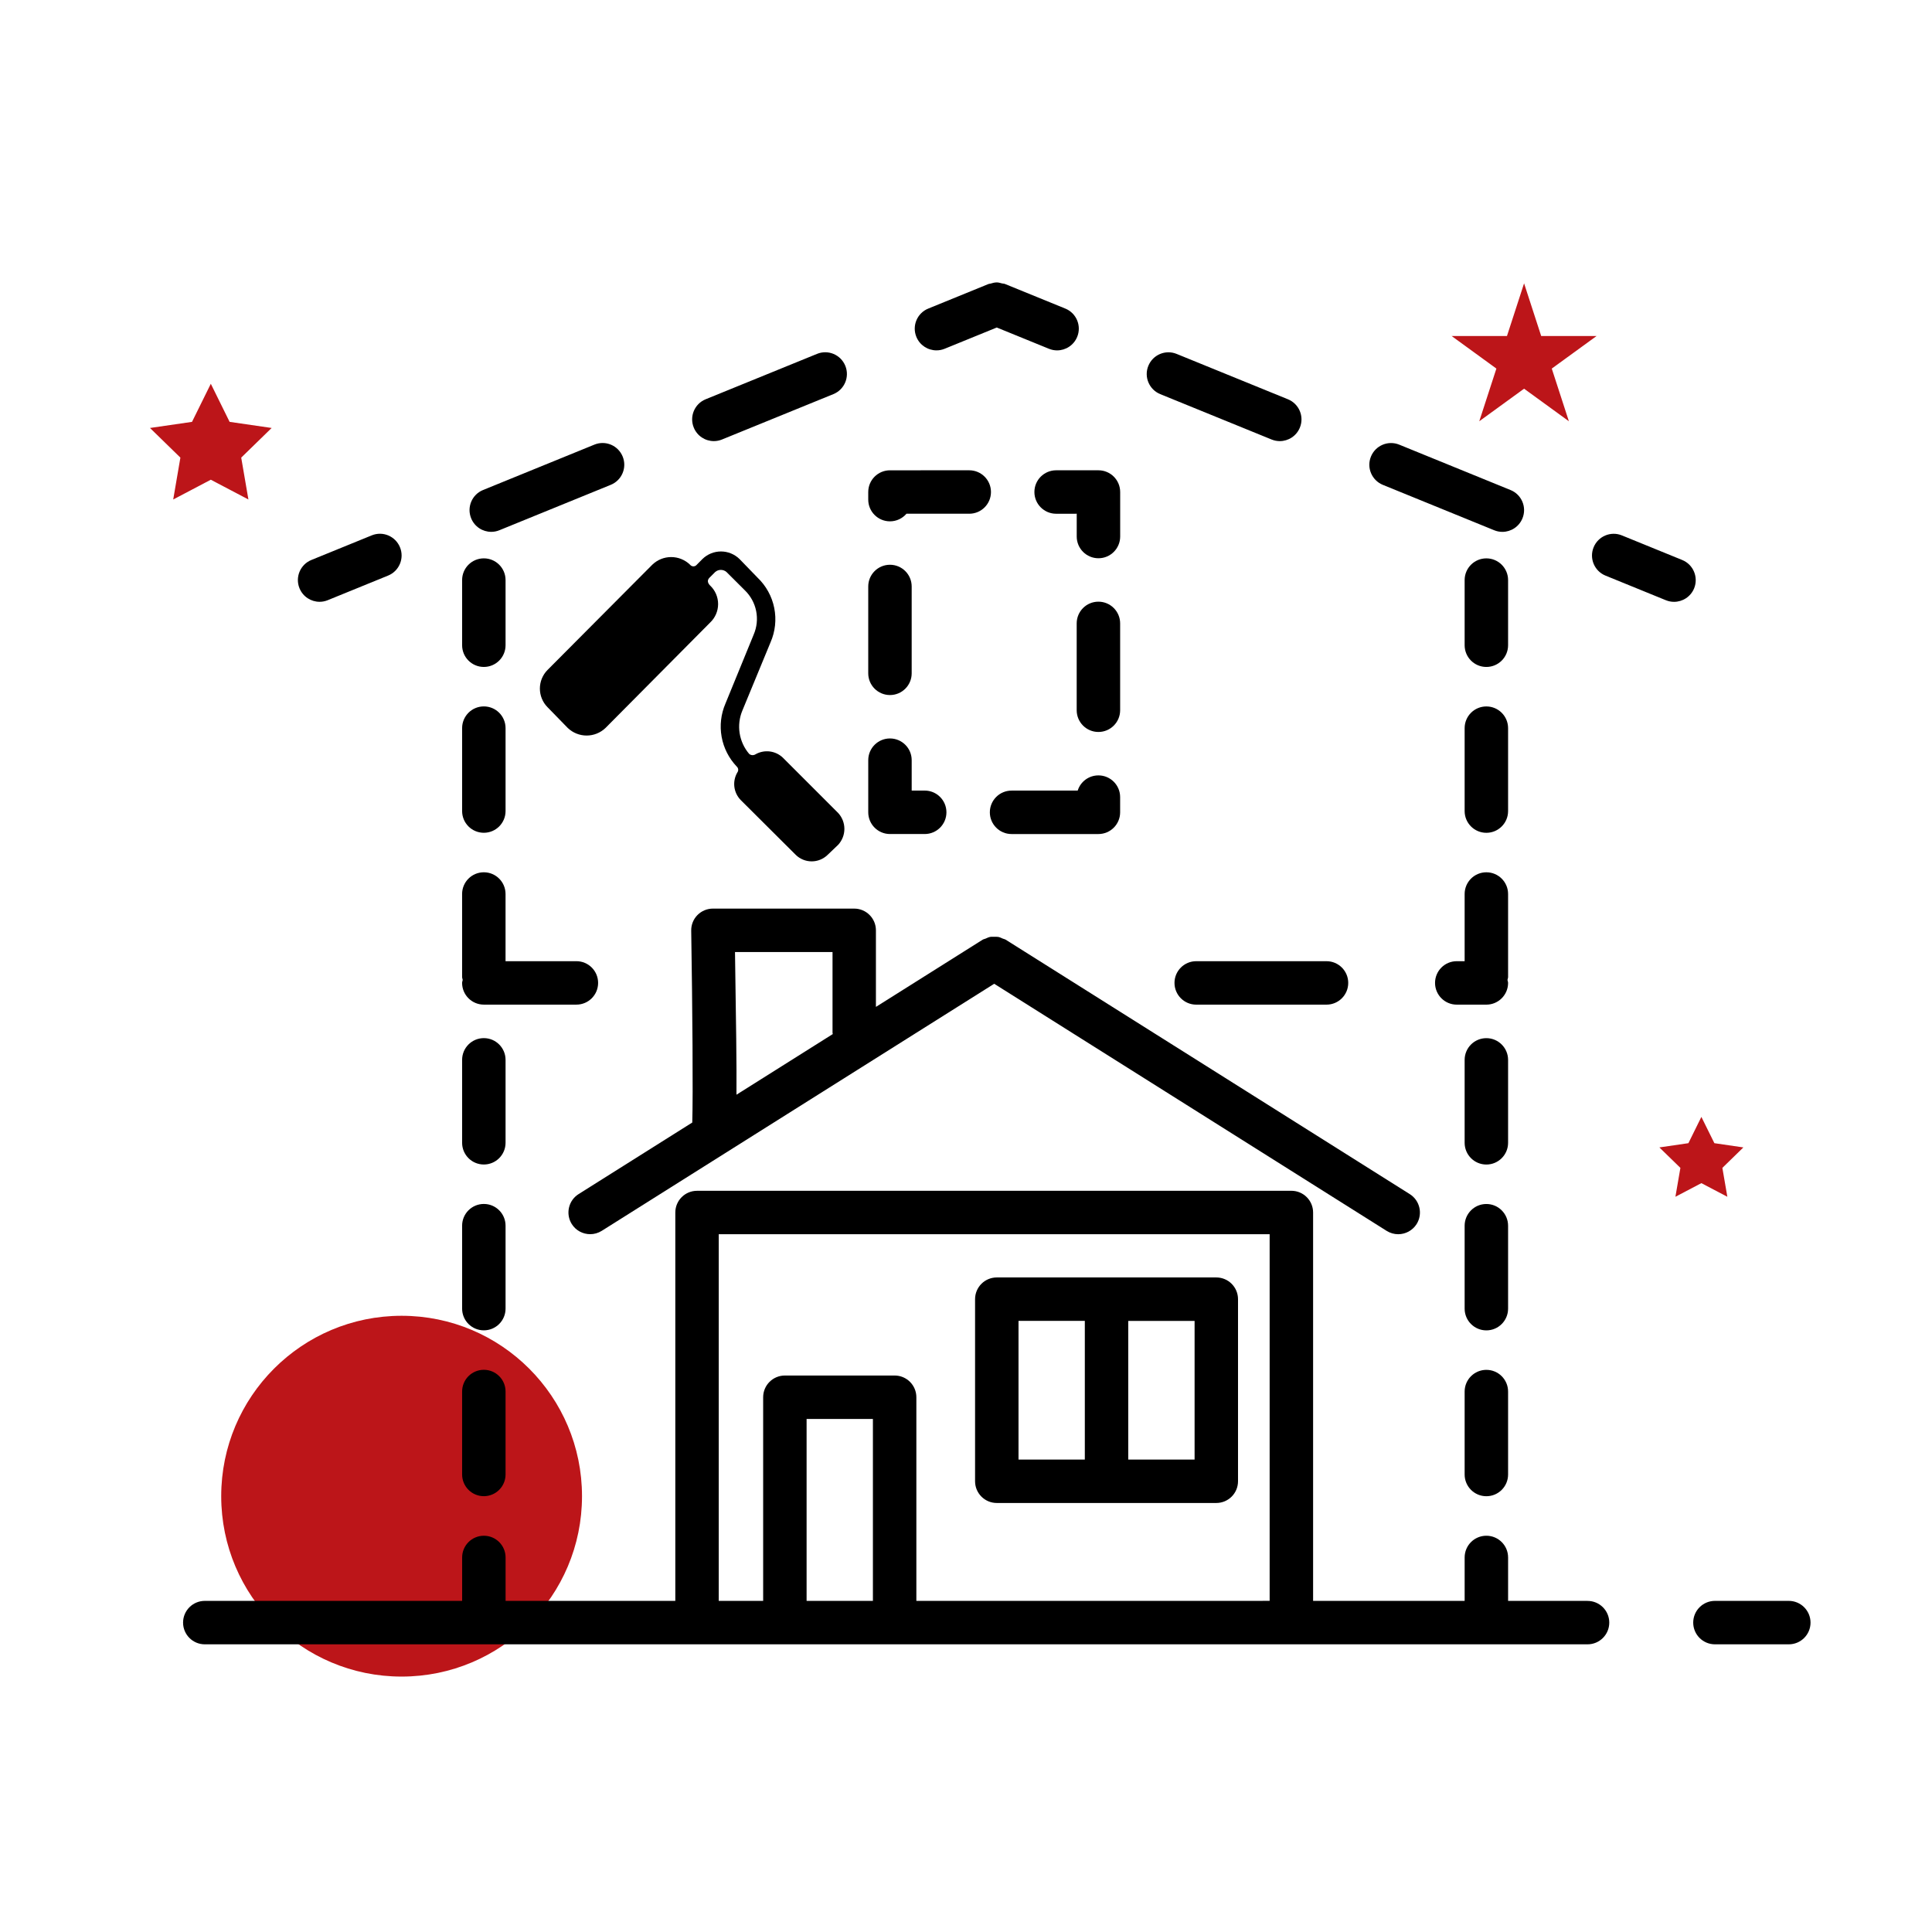<?xml version="1.0" encoding="utf-8"?>
<!-- Generator: Adobe Illustrator 16.0.0, SVG Export Plug-In . SVG Version: 6.00 Build 0)  -->
<!DOCTYPE svg PUBLIC "-//W3C//DTD SVG 1.1//EN" "http://www.w3.org/Graphics/SVG/1.1/DTD/svg11.dtd">
<svg version="1.1" id="Calque_1" xmlns="http://www.w3.org/2000/svg" xmlns:xlink="http://www.w3.org/1999/xlink" x="0px" y="0px"
	 width="235px" height="235px" viewBox="0 0 235 235" enable-background="new 0 0 235 235" xml:space="preserve">
<circle fill="#BC1519" cx="48.85" cy="181.989" r="21.943"/>
<path d="M217.582,194.724h-8.984c-1.461,0-2.643,1.183-2.643,2.642c0,1.457,1.182,2.642,2.643,2.642h8.984
	c1.461,0,2.643-1.183,2.643-2.642C220.223,195.906,219.04,194.724,217.582,194.724z"/>
<path d="M193.105,194.724h-9.667v-5.282c0-1.458-1.182-2.642-2.643-2.642s-2.642,1.183-2.642,2.642v5.282H159.72v-47.24
	c0-1.458-1.182-2.642-2.642-2.642l-72.294,0.002c-1.461,0-2.642,1.182-2.642,2.641v47.241H61.497v-5.283
	c0-1.457-1.181-2.642-2.642-2.642c-1.461,0-2.642,1.183-2.642,2.642v5.283l-31.303-0.002c-1.461,0-2.642,1.183-2.642,2.642
	c0,1.457,1.181,2.642,2.642,2.642h168.192c1.461,0,2.642-1.183,2.642-2.642c0-1.457-1.179-2.638-2.638-2.638L193.105,194.724z
	 M98.111,194.724v-22.129h8.066v22.129H98.111z M153.586,194.724h-42.124v-24.77c0-1.457-1.181-2.642-2.642-2.642h-13.35
	c-1.461,0-2.643,1.183-2.643,2.642v24.77h-5.403v-44.601h67.01v44.596h-0.849L153.586,194.724z"/>
<path d="M147.944,155.383h-26.698c-1.462,0-2.643,1.184-2.643,2.643v22.148c0,1.457,1.181,2.642,2.643,2.642h26.698
	c1.462,0,2.643-1.183,2.643-2.642v-22.148C150.587,156.566,149.404,155.383,147.944,155.383z M123.888,160.666h8.065v16.866h-8.065
	V160.666z M145.305,177.536h-8.069v-16.867h8.069V177.536z"/>
<path d="M183.437,70.559c0-1.458-1.182-2.642-2.643-2.642s-2.642,1.183-2.642,2.642v7.924c0,1.458,1.181,2.642,2.642,2.642
	s2.643-1.183,2.643-2.642V70.559z"/>
<path d="M183.437,108.743c0-1.457-1.182-2.642-2.643-2.642s-2.642,1.183-2.642,2.642v8.172h-0.958c-1.461,0-2.642,1.183-2.642,2.642
	c0,1.458,1.181,2.643,2.642,2.643h3.6c1.461,0,2.643-1.184,2.643-2.643c0-0.129-0.056-0.239-0.074-0.36
	c0.019-0.124,0.074-0.236,0.074-0.361V108.743z"/>
<path d="M183.437,88.57c0-1.457-1.182-2.642-2.643-2.642s-2.642,1.183-2.642,2.642v10.087c0,1.457,1.181,2.642,2.642,2.642
	s2.643-1.183,2.643-2.642V88.57z"/>
<path d="M183.437,149.092c0-1.457-1.182-2.643-2.643-2.643s-2.642,1.184-2.642,2.643v10.087c0,1.457,1.181,2.642,2.642,2.642
	s2.643-1.183,2.643-2.642V149.092z"/>
<path d="M180.795,166.623c-1.461,0-2.643,1.183-2.643,2.642v10.086c0,1.459,1.182,2.643,2.643,2.643s2.642-1.183,2.642-2.643
	v-10.086C183.437,167.806,182.256,166.623,180.795,166.623z"/>
<path d="M183.437,128.92c0-1.457-1.182-2.643-2.643-2.643s-2.642,1.184-2.642,2.643v10.086c0,1.457,1.181,2.643,2.642,2.643
	s2.643-1.184,2.643-2.643V128.92z"/>
<path d="M58.852,161.816c1.46,0,2.642-1.183,2.642-2.642v-10.087c0-1.458-1.182-2.643-2.642-2.643c-1.461,0-2.642,1.184-2.642,2.643
	v10.087C56.21,160.634,57.391,161.816,58.852,161.816z"/>
<path d="M58.852,181.989c1.46,0,2.642-1.183,2.642-2.643v-10.088c0-1.457-1.182-2.642-2.642-2.642c-1.461,0-2.642,1.183-2.642,2.642
	v10.088C56.21,180.807,57.391,181.989,58.852,181.989z"/>
<path d="M58.852,101.295c1.46,0,2.642-1.183,2.642-2.642V88.567c0-1.458-1.182-2.643-2.642-2.643c-1.461,0-2.642,1.183-2.642,2.643
	v10.086C56.21,100.114,57.391,101.295,58.852,101.295z"/>
<path d="M58.852,141.645c1.46,0,2.642-1.184,2.642-2.643v-10.086c0-1.458-1.182-2.643-2.642-2.643c-1.461,0-2.642,1.184-2.642,2.643
	v10.086C56.21,140.463,57.391,141.645,58.852,141.645z"/>
<path d="M58.852,81.124c1.46,0,2.642-1.183,2.642-2.643v-7.923c0-1.458-1.182-2.642-2.642-2.642c-1.461,0-2.642,1.183-2.642,2.642
	v7.923C56.21,79.942,57.391,81.124,58.852,81.124z"/>
<path d="M38.874,73.2c0.333,0,0.67-0.063,0.998-0.199l7.334-2.99c1.351-0.549,1.999-2.091,1.448-3.441
	c-0.553-1.351-2.089-2.005-3.443-1.448l-7.334,2.99c-1.35,0.549-1.999,2.091-1.448,3.441C36.845,72.577,37.831,73.2,38.874,73.2
	L38.874,73.2z"/>
<path d="M59.752,64.691c0.333,0,0.671-0.063,0.999-0.199l13.54-5.52c1.35-0.549,1.999-2.091,1.448-3.441
	c-0.553-1.353-2.089-2.003-3.443-1.448l-13.539,5.52c-1.351,0.549-2,2.091-1.448,3.441C57.725,64.07,58.708,64.691,59.752,64.691
	L59.752,64.691z"/>
<path d="M86.83,53.655c0.333,0,0.67-0.063,0.999-0.199l13.542-5.518c1.35-0.549,1.999-2.091,1.448-3.444
	c-0.553-1.352-2.089-2.004-3.444-1.448l-13.541,5.518c-1.351,0.549-1.999,2.091-1.448,3.443
	C84.801,53.034,85.787,53.655,86.83,53.655L86.83,53.655z"/>
<path d="M113.907,42.617c0.333,0,0.671-0.063,0.995-0.195l6.341-2.585l6.337,2.583c0.328,0.134,0.665,0.199,0.998,0.199
	c1.043,0,2.028-0.621,2.447-1.645c0.553-1.351-0.098-2.893-1.448-3.442l-7.335-2.99c-0.12-0.048-0.239-0.041-0.359-0.068
	c-0.212-0.054-0.417-0.122-0.636-0.122c-0.264,0-0.518,0.068-0.767,0.146c-0.077,0.024-0.156,0.013-0.232,0.044l-0.02,0.007
	c-0.006,0.001-0.007,0.001-0.013,0.005l-7.303,2.978c-1.353,0.548-2.003,2.09-1.45,3.443
	C111.878,41.994,112.864,42.617,113.907,42.617L113.907,42.617z"/>
<path d="M204.618,68.116l-7.335-2.99c-1.354-0.555-2.894,0.098-3.444,1.448c-0.553,1.351,0.099,2.893,1.448,3.442l7.335,2.99
	c0.328,0.134,0.665,0.199,0.999,0.199c1.042,0,2.028-0.621,2.447-1.645C206.612,70.208,205.965,68.665,204.618,68.116
	L204.618,68.116z"/>
<path d="M141.125,47.939l13.541,5.518c0.328,0.134,0.665,0.199,0.999,0.199c1.043,0,2.028-0.621,2.446-1.645
	c0.553-1.351-0.098-2.893-1.448-3.443l-13.54-5.518c-1.354-0.555-2.894,0.097-3.444,1.448
	C139.126,45.844,139.776,47.386,141.125,47.939L141.125,47.939z"/>
<path d="M168.202,58.975l13.54,5.52c0.328,0.134,0.665,0.199,0.998,0.199c1.042,0,2.028-0.621,2.446-1.646
	c0.553-1.351-0.097-2.893-1.448-3.441l-13.539-5.52c-1.354-0.553-2.893,0.098-3.443,1.448
	C166.204,56.884,166.854,58.422,168.202,58.975L168.202,58.975z"/>
<path d="M84.202,136.541l-13.826,8.705c-1.232,0.775-1.603,2.408-0.828,3.643c0.501,0.797,1.364,1.232,2.241,1.232
	c0.481,0,0.967-0.133,1.406-0.407l47.735-30.052l47.735,30.056c0.438,0.274,0.926,0.407,1.405,0.407c0.877,0,1.735-0.438,2.24-1.232
	c0.775-1.232,0.403-2.863-0.827-3.643l-49.146-30.944c-0.116-0.074-0.248-0.087-0.369-0.14c-0.178-0.078-0.348-0.164-0.535-0.201
	c-0.169-0.031-0.333-0.017-0.505-0.017c-0.169,0-0.335-0.017-0.505,0.017c-0.188,0.037-0.352,0.123-0.529,0.199
	c-0.123,0.054-0.257,0.068-0.377,0.142l-12.974,8.168v-9.314c0-1.458-1.181-2.642-2.642-2.642H86.716
	c-0.708,0-1.383,0.282-1.883,0.787c-0.498,0.505-0.769,1.188-0.757,1.894c0.152,9.438,0.233,19.955,0.128,23.342H84.202z
	 M101.265,115.799v9.82c0,0.059,0.029,0.105,0.031,0.16l-11.715,7.377c0.029-3.516-0.048-8.9-0.179-17.355l11.863,0.002V115.799z"/>
<path d="M142.86,119.557c0,1.458,1.182,2.643,2.642,2.643h15.849c1.461,0,2.642-1.183,2.642-2.643c0-1.457-1.181-2.641-2.642-2.641
	h-15.849C144.042,116.917,142.86,118.098,142.86,119.557z"/>
<path d="M58.852,122.198H70.11c1.461,0,2.642-1.183,2.642-2.642c0-1.457-1.181-2.642-2.642-2.642h-8.618v-8.172
	c0-1.457-1.181-2.642-2.642-2.642c-1.461,0-2.642,1.183-2.642,2.642v10.087c0,0.128,0.055,0.239,0.074,0.364
	c-0.019,0.123-0.074,0.236-0.074,0.365C56.21,121.016,57.391,122.198,58.852,122.198L58.852,122.198z"/>
<path d="M133.607,94.315c-1.183,0-2.186,0.776-2.521,1.85h-8.044c-1.461,0-2.642,1.183-2.642,2.642c0,1.457,1.181,2.642,2.642,2.642
	h10.563c1.461,0,2.643-1.183,2.643-2.642v-1.85C136.249,95.498,135.067,94.315,133.607,94.315L133.607,94.315z"/>
<path d="M108.251,101.447h4.227c1.461,0,2.642-1.183,2.642-2.643c0-1.457-1.181-2.642-2.642-2.642h-1.584v-3.698
	c0-1.457-1.181-2.642-2.642-2.642s-2.642,1.183-2.642,2.642v6.339C105.61,100.264,106.791,101.446,108.251,101.447L108.251,101.447z
	"/>
<path d="M125.82,59.848c0,1.457,1.182,2.642,2.643,2.642l2.505-0.002v2.773c0,1.458,1.182,2.642,2.642,2.642
	c1.461,0,2.643-1.183,2.643-2.642v-5.415c0-1.457-1.182-2.642-2.643-2.642h-5.146C127,57.206,125.82,58.387,125.82,59.848
	L125.82,59.848z"/>
<path d="M136.249,75.827c0-1.457-1.182-2.642-2.643-2.642s-2.642,1.183-2.642,2.642v10.564c0,1.457,1.181,2.642,2.642,2.642
	s2.643-1.183,2.643-2.642V75.827z"/>
<path d="M108.251,63.413c0.804,0,1.522-0.359,2.008-0.925h7.636c1.462,0,2.642-1.183,2.642-2.642c0-1.457-1.18-2.642-2.642-2.642
	l-9.644,0.002c-1.461,0-2.642,1.183-2.642,2.642v0.925C105.61,62.23,106.791,63.413,108.251,63.413L108.251,63.413z"/>
<path d="M108.251,84.542c1.461,0,2.642-1.183,2.642-2.642V71.337c0-1.457-1.181-2.642-2.642-2.642s-2.642,1.183-2.642,2.642v10.564
	C105.61,83.36,106.791,84.542,108.251,84.542z"/>
<path fill="#BC1519" d="M25.643,46.68l-2.287,4.633l-5.113,0.743l3.699,3.606l-0.873,5.093l4.573-2.404l4.574,2.404l-0.875-5.093
	l3.701-3.606l-5.113-0.743L25.643,46.68z"/>
<path fill="#BC1519" d="M201.839,139.567l2.557,2.489l-0.606,3.514l3.157-1.658l3.16,1.658l-0.606-3.514l2.555-2.489l-3.527-0.515
	l-1.581-3.199l-1.578,3.199L201.839,139.567z"/>
<path fill="#BC1519" d="M185.382,34.464l-2.081,6.407h-6.735l5.448,3.962l-2.082,6.406l5.45-3.96l5.449,3.96l-2.081-6.406
	l5.451-3.962h-6.738L185.382,34.464z"/>
<path d="M91.88,91.76c0.527-0.306,1.142-0.432,1.748-0.357c0.605,0.075,1.171,0.345,1.609,0.77l6.716,6.716
	c0.485,0.527,0.755,1.217,0.755,1.933c0,0.717-0.27,1.407-0.755,1.934l-1.289,1.23c-0.518,0.504-1.211,0.786-1.934,0.786
	c-0.722,0-1.416-0.282-1.934-0.786l-6.703-6.677c-0.425-0.437-0.695-1.002-0.769-1.607c-0.073-0.605,0.054-1.218,0.363-1.744
	c0.164-0.221,0.133-0.531-0.071-0.715c-0.957-1.002-1.598-2.264-1.842-3.628c-0.244-1.364-0.081-2.77,0.469-4.042l3.43-8.379
	l-0.001,0c0.393-0.906,0.498-1.911,0.302-2.879c-0.195-0.968-0.684-1.853-1.397-2.535l-2.21-2.205c-0.395-0.34-0.979-0.34-1.373,0
	l-0.684,0.684c-0.348,0.342-0.206,0.683,0.064,0.96l0,0c0.621,0.585,0.974,1.402,0.974,2.256c0,0.854-0.353,1.67-0.974,2.255
	L73.653,88.544c-0.618,0.593-1.441,0.924-2.298,0.924s-1.68-0.331-2.298-0.924l-2.468-2.533h0c-0.591-0.602-0.921-1.412-0.921-2.255
	c0-0.844,0.331-1.653,0.921-2.256l12.754-12.813c0.615-0.595,1.438-0.928,2.294-0.928c0.856,0,1.68,0.333,2.295,0.928
	c0.099,0.128,0.251,0.202,0.412,0.202s0.313-0.074,0.413-0.202l0.683-0.689l0,0c0.603-0.59,1.412-0.921,2.256-0.921
	s1.653,0.331,2.256,0.921l2.191,2.262c1.04,0.992,1.75,2.28,2.032,3.689s0.124,2.871-0.453,4.187l-3.422,8.289
	c-0.364,0.869-0.479,1.822-0.334,2.753c0.146,0.931,0.547,1.803,1.158,2.52C91.336,91.878,91.641,91.904,91.88,91.76L91.88,91.76z"
	/>
</svg>
